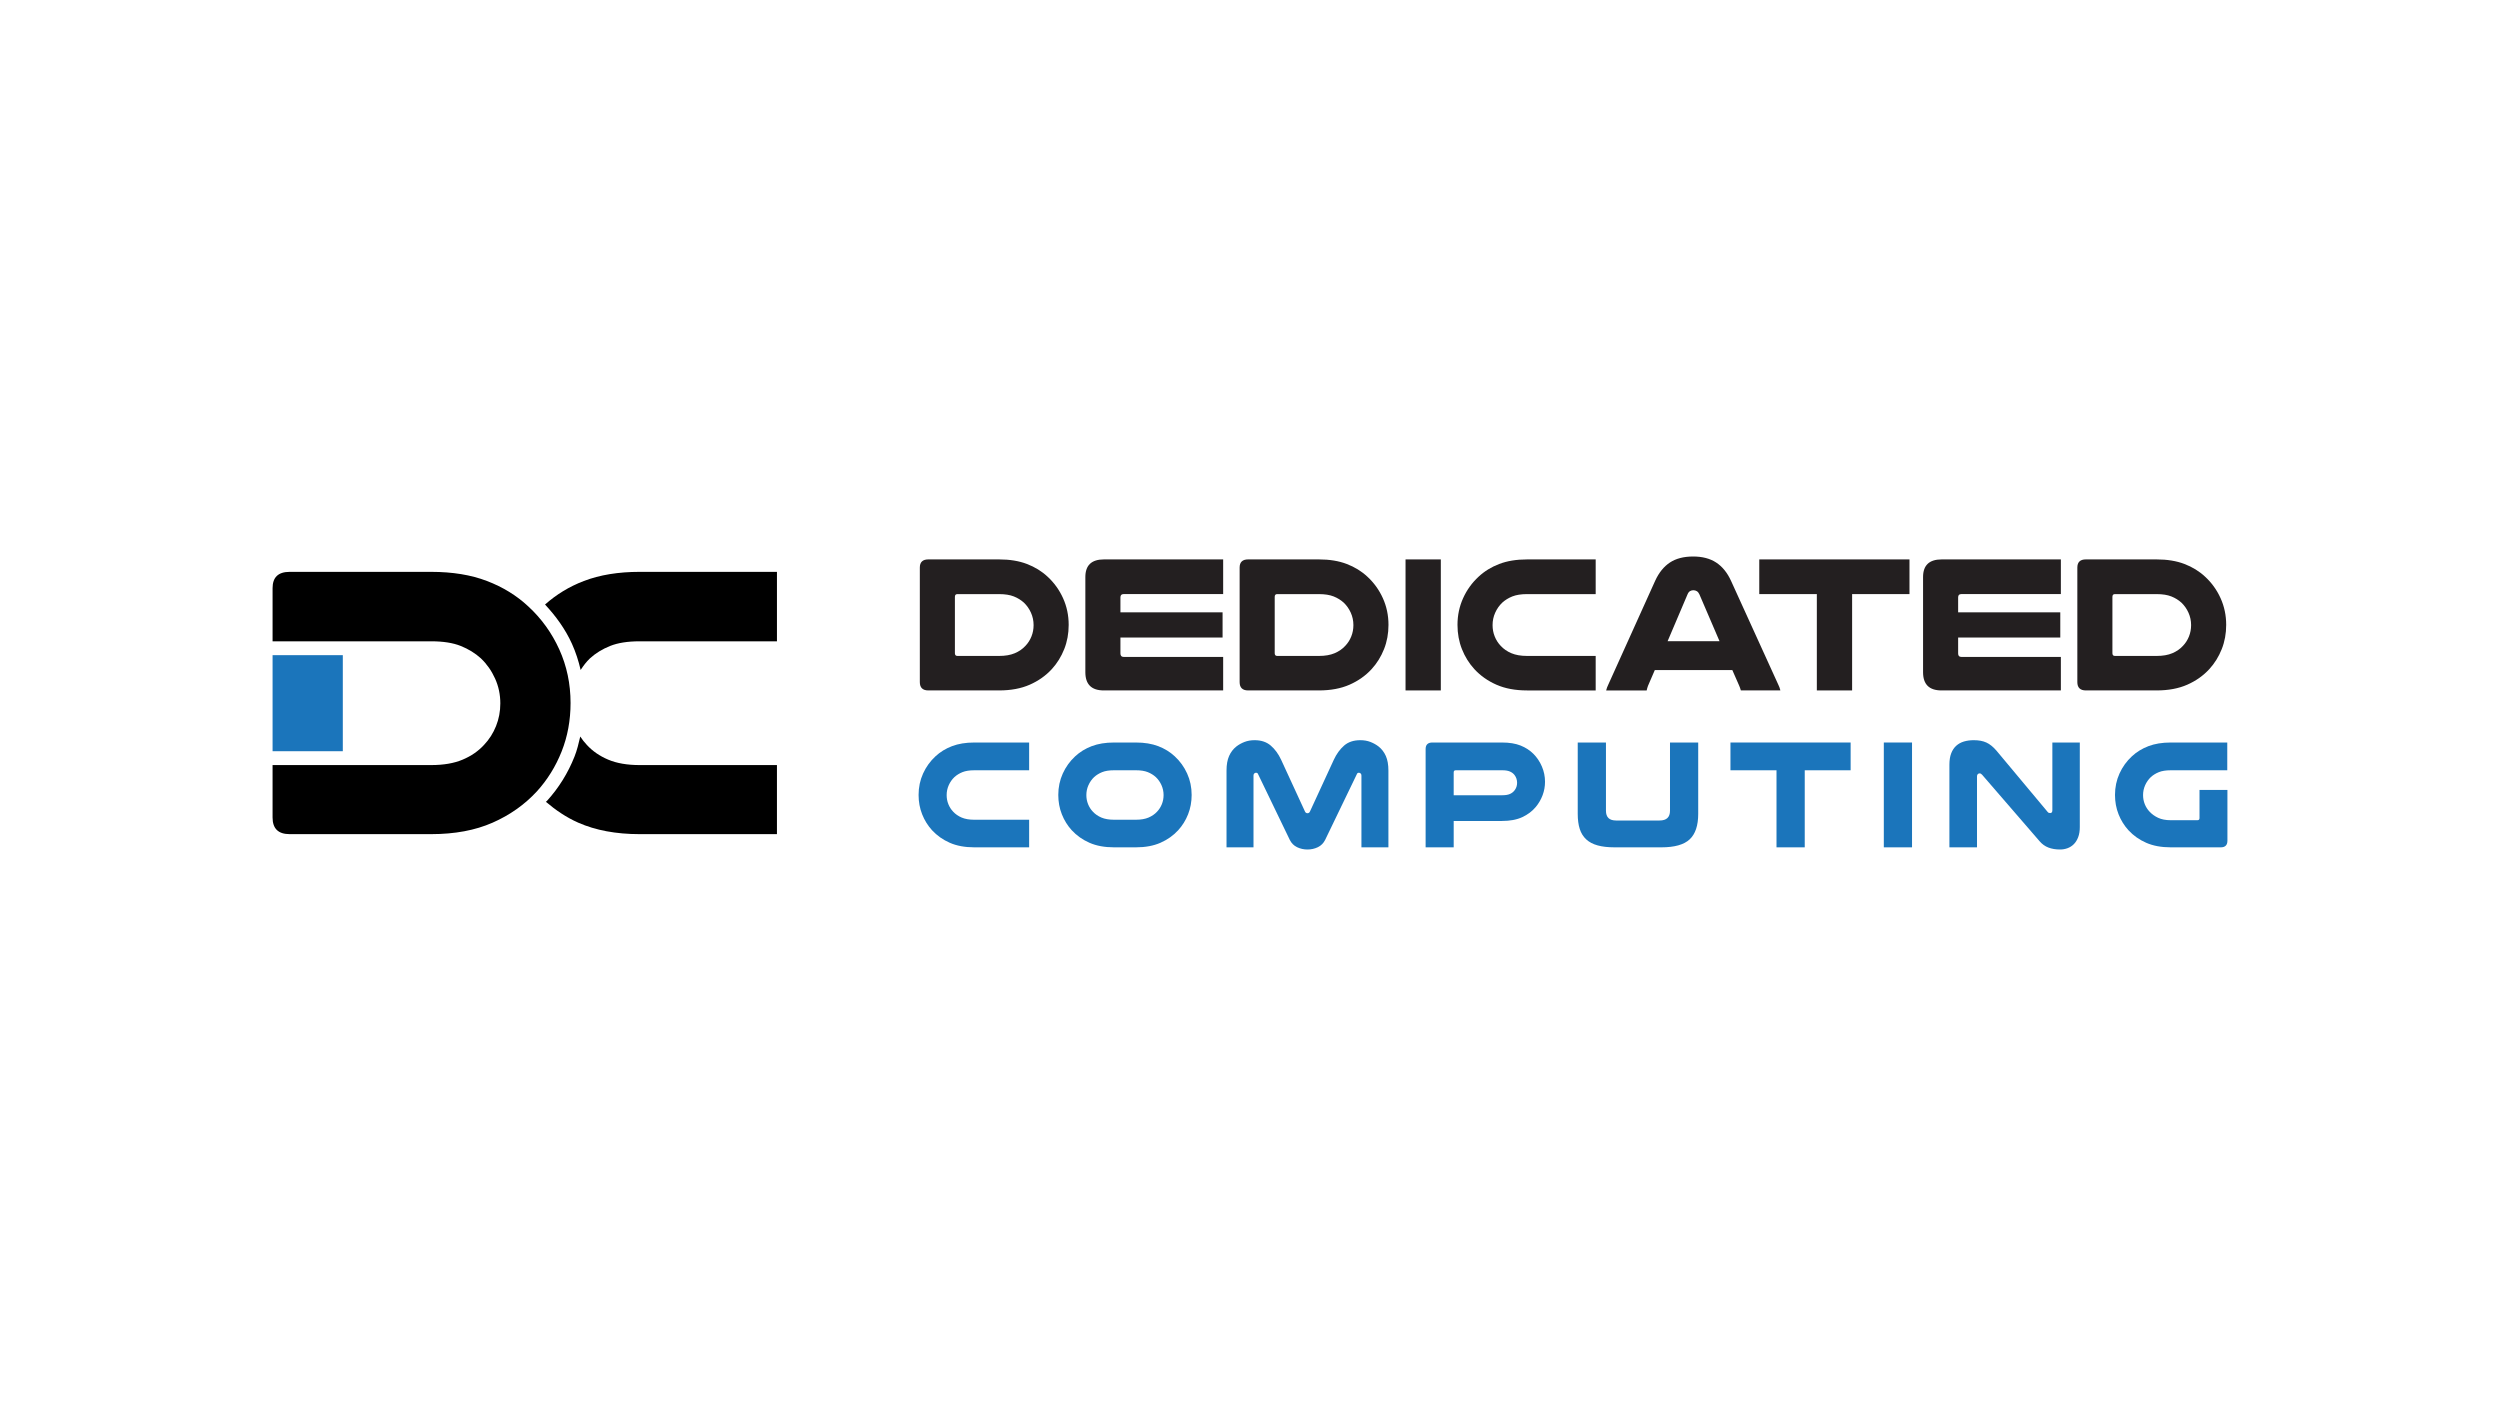<?xml version="1.0" encoding="UTF-8"?>
<svg id="LOGO" xmlns="http://www.w3.org/2000/svg" viewBox="0 0 1250 703">
  <defs>
    <style>
      .cls-1, .cls-2, .cls-3 {
        stroke-width: 0px;
      }

      .cls-2 {
        fill: #1b75bb;
      }

      .cls-3 {
        fill: #231f20;
      }
    </style>
  </defs>
  <g>
    <g>
      <path class="cls-3" d="M499.546,279.706c5.3,0,9.937.757,13.906,2.278,3.975,1.521,7.413,3.634,10.322,6.347,3.293,3.035,5.88,6.619,7.754,10.757,1.874,4.133,2.808,8.593,2.808,13.37,0,4.328-.738,8.373-2.227,12.114-1.483,3.748-3.552,7.079-6.202,9.981-3.035,3.3-6.719,5.899-11.048,7.805-4.328,1.905-9.432,2.858-15.313,2.858h-35.37c-2.846,0-4.265-1.388-4.265-4.164v-57.276c0-2.713,1.42-4.07,4.265-4.07h35.37ZM478.713,297.05c-.839,0-1.262.454-1.262,1.357v28.203c0,.902.423,1.357,1.262,1.357h20.833c3.104,0,5.716-.454,7.849-1.357,2.133-.902,3.912-2.133,5.331-3.685,1.293-1.357,2.297-2.921,3.003-4.7.713-1.773,1.066-3.666,1.066-5.666,0-2.196-.435-4.265-1.306-6.202-.871-1.943-2.051-3.622-3.54-5.041-1.42-1.293-3.098-2.328-5.035-3.104-1.943-.77-4.398-1.161-7.369-1.161h-20.833Z"/>
      <path class="cls-3" d="M611.581,279.706v17.344h-49.812c-1.035,0-1.552.549-1.552,1.647v7.464h51.074v12.6h-51.074v7.943c0,1.167.517,1.748,1.552,1.748h49.812v16.764h-59.699c-6.139,0-9.205-3.035-9.205-9.111v-47.579c0-5.88,3.098-8.82,9.3-8.82h59.604Z"/>
      <path class="cls-3" d="M659.45,279.706c5.3,0,9.937.757,13.906,2.278,3.975,1.521,7.413,3.634,10.322,6.347,3.293,3.035,5.88,6.619,7.754,10.757,1.874,4.133,2.808,8.593,2.808,13.37,0,4.328-.738,8.373-2.227,12.114-1.483,3.748-3.552,7.079-6.202,9.981-3.035,3.3-6.719,5.899-11.048,7.805-4.328,1.905-9.432,2.858-15.313,2.858h-35.37c-2.846,0-4.265-1.388-4.265-4.164v-57.276c0-2.713,1.42-4.07,4.265-4.07h35.37ZM638.617,297.05c-.839,0-1.262.454-1.262,1.357v28.203c0,.902.423,1.357,1.262,1.357h20.833c3.104,0,5.716-.454,7.849-1.357,2.133-.902,3.912-2.133,5.331-3.685,1.293-1.357,2.297-2.921,3.003-4.7.713-1.773,1.066-3.666,1.066-5.666,0-2.196-.435-4.265-1.306-6.202-.871-1.943-2.051-3.622-3.54-5.041-1.42-1.293-3.098-2.328-5.035-3.104-1.943-.77-4.398-1.161-7.369-1.161h-20.833Z"/>
      <path class="cls-3" d="M720.411,279.706v65.51h-17.641v-65.51h17.641Z"/>
      <path class="cls-3" d="M797.839,345.216h-34.304c-5.88,0-10.985-.953-15.313-2.858-4.328-1.905-8.013-4.505-11.048-7.805-2.65-2.902-4.719-6.234-6.202-9.981-1.489-3.741-2.227-7.786-2.227-12.114,0-4.776.934-9.237,2.808-13.37,1.874-4.139,4.461-7.723,7.754-10.757,2.909-2.713,6.347-4.827,10.322-6.347,3.969-1.521,8.606-2.278,13.906-2.278h34.304v17.344h-34.304c-2.972,0-5.426.391-7.369,1.161-1.937.776-3.615,1.811-5.035,3.104-1.489,1.42-2.669,3.098-3.54,5.041-.871,1.937-1.306,4.006-1.306,6.202,0,2.0.353,3.893,1.066,5.666.707,1.779,1.71,3.344,3.003,4.7,1.42,1.552,3.199,2.782,5.331,3.685,2.133.902,4.745,1.357,7.849,1.357h34.304v17.25Z"/>
      <path class="cls-3" d="M889.136,342.307c.252.517.467,1.003.625,1.457.164.448.309.934.435,1.451h-19.767c-.133-.454-.259-.858-.385-1.211-.133-.353-.259-.694-.391-1.016l-3.489-7.95h-38.765l-3.388,7.849c-.133.391-.259.776-.391,1.167-.126.385-.227.776-.29,1.161h-20.253c.126-.517.271-1.003.435-1.451.158-.454.372-.94.631-1.457l23.452-51.945c1.874-4.07,4.328-7.104,7.363-9.104,3.035-2.006,6.915-3.01,11.628-3.01,4.587,0,8.417,1.003,11.489,3.01,3.066,2,5.54,5.035,7.413,9.104l23.647,51.945ZM859.766,320.603l-10.076-23.458c-.322-.707-.745-1.224-1.262-1.546-.517-.322-1.098-.486-1.741-.486-.58,0-1.129.145-1.647.435-.517.29-.94.827-1.262,1.596l-9.981,23.458h25.969Z"/>
      <path class="cls-3" d="M954.74,279.706v17.344h-28.682v48.166h-17.641v-48.166h-28.783v-17.344h75.106Z"/>
      <path class="cls-3" d="M1030.434,279.706v17.344h-49.812c-1.035,0-1.552.549-1.552,1.647v7.464h51.074v12.6h-51.074v7.943c0,1.167.517,1.748,1.552,1.748h49.812v16.764h-59.699c-6.139,0-9.205-3.035-9.205-9.111v-47.579c0-5.88,3.098-8.82,9.3-8.82h59.604Z"/>
      <path class="cls-3" d="M1078.303,279.706c5.3,0,9.937.757,13.906,2.278,3.975,1.521,7.413,3.634,10.322,6.347,3.293,3.035,5.88,6.619,7.754,10.757,1.874,4.133,2.808,8.593,2.808,13.37,0,4.328-.738,8.373-2.227,12.114-1.483,3.748-3.552,7.079-6.202,9.981-3.035,3.3-6.719,5.899-11.048,7.805-4.328,1.905-9.432,2.858-15.313,2.858h-35.37c-2.846,0-4.265-1.388-4.265-4.164v-57.276c0-2.713,1.42-4.07,4.265-4.07h35.37ZM1057.469,297.05c-.839,0-1.262.454-1.262,1.357v28.203c0,.902.423,1.357,1.262,1.357h20.833c3.104,0,5.716-.454,7.849-1.357,2.133-.902,3.912-2.133,5.331-3.685,1.293-1.357,2.297-2.921,3.003-4.7.713-1.773,1.066-3.666,1.066-5.666,0-2.196-.435-4.265-1.306-6.202-.871-1.943-2.051-3.622-3.54-5.041-1.42-1.293-3.098-2.328-5.035-3.104-1.943-.77-4.398-1.161-7.369-1.161h-20.833Z"/>
    </g>
    <g>
      <path class="cls-2" d="M514.569,423.666h-27.446c-4.7,0-8.783-.763-12.246-2.284-3.464-1.527-6.41-3.609-8.839-6.246-2.12-2.322-3.773-4.984-4.959-7.981-1.192-2.997-1.786-6.227-1.786-9.691,0-3.823.751-7.395,2.246-10.701,1.502-3.306,3.571-6.177,6.202-8.606,2.328-2.17,5.079-3.861,8.259-5.079,3.18-1.211,6.89-1.823,11.123-1.823h27.446v13.881h-27.446c-2.372,0-4.341.309-5.887.927-1.552.625-2.896,1.451-4.032,2.486-1.192,1.136-2.133,2.48-2.833,4.032-.694,1.546-1.047,3.205-1.047,4.959,0,1.603.284,3.117.852,4.536.568,1.42,1.369,2.675,2.404,3.76,1.136,1.237,2.562,2.221,4.265,2.946,1.704.726,3.798,1.085,6.278,1.085h27.446v13.799Z"/>
      <path class="cls-2" d="M556.974,423.666c-4.7,0-8.783-.763-12.246-2.284-3.464-1.527-6.41-3.609-8.839-6.246-2.12-2.322-3.773-4.984-4.959-7.981-1.192-2.997-1.786-6.227-1.786-9.691,0-3.823.751-7.395,2.246-10.701,1.502-3.306,3.571-6.177,6.202-8.606,2.328-2.17,5.079-3.861,8.259-5.079,3.18-1.211,6.89-1.823,11.123-1.823h11.01c4.24,0,7.95.612,11.13,1.823,3.18,1.218,5.931,2.909,8.253,5.079,2.637,2.429,4.707,5.3,6.202,8.606,1.502,3.306,2.252,6.877,2.252,10.701,0,3.464-.599,6.694-1.786,9.691-1.186,2.997-2.839,5.659-4.959,7.981-2.429,2.637-5.376,4.719-8.839,6.246-3.464,1.521-7.546,2.284-12.253,2.284h-11.01ZM556.974,385.135c-2.372,0-4.341.309-5.887.927-1.552.625-2.896,1.451-4.032,2.486-1.192,1.136-2.133,2.48-2.833,4.032-.694,1.546-1.047,3.205-1.047,4.959,0,1.603.284,3.117.852,4.536.568,1.42,1.369,2.675,2.404,3.76,1.136,1.237,2.562,2.221,4.265,2.946,1.704.726,3.798,1.085,6.278,1.085h11.01c2.486,0,4.574-.36,6.284-1.085,1.704-.726,3.123-1.71,4.265-2.946,1.028-1.085,1.83-2.341,2.398-3.76.574-1.42.858-2.934.858-4.536,0-1.754-.353-3.413-1.047-4.959-.7-1.552-1.64-2.896-2.833-4.032-1.136-1.035-2.48-1.861-4.032-2.486-1.552-.618-3.514-.927-5.893-.927h-11.01Z"/>
      <path class="cls-2" d="M653.734,424.752c-1.861,0-3.596-.385-5.199-1.161s-2.814-1.994-3.64-3.647l-15.893-32.947c-.158-.416-.492-.625-1.01-.625-.309,0-.593.12-.852.353s-.391.58-.391,1.047v35.894h-13.489v-38.38c0-2.946.429-5.369,1.281-7.287.852-1.912,2.057-3.489,3.603-4.726,1.192-.934,2.549-1.691,4.076-2.29,1.521-.593,3.211-.89,5.073-.89,3.312,0,6.013.902,8.101,2.713,2.095,1.811,3.817,4.164,5.161,7.054l11.862,25.742c.259.669.694,1.01,1.319,1.01.618,0,1.054-.341,1.312-1.01l11.868-25.742c1.338-2.89,3.047-5.243,5.117-7.054,2.063-1.811,4.776-2.713,8.139-2.713,1.861,0,3.552.297,5.079.89,1.521.599,2.877,1.357,4.07,2.29,1.552,1.237,2.751,2.814,3.603,4.726.852,1.918,1.281,4.341,1.281,7.287v38.38h-13.489v-35.894c0-.467-.133-.814-.391-1.047s-.543-.353-.852-.353c-.517,0-.852.208-1.01.625l-15.893,32.947c-.827,1.653-2.038,2.871-3.64,3.647s-3.338,1.161-5.193,1.161Z"/>
      <path class="cls-2" d="M750.955,371.255c3.723,0,6.833.505,9.344,1.514,2.505,1.01,4.637,2.391,6.398,4.145,1.804,1.811,3.224,3.931,4.259,6.36,1.035,2.429,1.552,4.959,1.552,7.596,0,2.328-.397,4.562-1.199,6.707-.801,2.145-1.931,4.095-3.376,5.855-1.811,2.17-4.082,3.887-6.82,5.155-2.738,1.268-6.126,1.899-10.158,1.899h-24.108v13.18h-14.038v-49.156c0-2.17,1.136-3.256,3.413-3.256h34.733ZM751.264,397.615c1.552,0,2.808-.221,3.76-.656.959-.442,1.716-1.047,2.29-1.823.827-1.085,1.237-2.328,1.237-3.723,0-1.495-.435-2.814-1.319-3.95-.568-.726-1.331-1.293-2.284-1.71-.959-.41-2.183-.618-3.685-.618h-23.414c-.669,0-1.003.36-1.003,1.085v11.395h24.417Z"/>
      <path class="cls-2" d="M807.247,423.666c-3.312,0-6.126-.322-8.455-.972-2.328-.644-4.227-1.653-5.697-3.022-1.476-1.369-2.549-3.098-3.218-5.193-.675-2.095-1.01-4.612-1.01-7.559v-35.667h14.114v34.115c0,3.256,1.678,4.883,5.035,4.883h21.786c3.464,0,5.199-1.628,5.199-4.883v-34.115h14.108v35.667c0,5.842-1.42,10.089-4.265,12.751-2.839,2.663-7.546,3.994-14.108,3.994h-23.49Z"/>
      <path class="cls-2" d="M925.314,371.255v13.881h-22.947v38.531h-14.114v-38.531h-23.023v-13.881h60.084Z"/>
      <path class="cls-2" d="M956.015,371.255v52.412h-14.108v-52.412h14.108Z"/>
      <path class="cls-2" d="M1039.904,413.508c0,1.969-.271,3.659-.814,5.079-.543,1.426-1.268,2.587-2.17,3.489-.902.909-1.95,1.577-3.142,2.019-1.186.435-2.429.656-3.723.656-2.221,0-4.17-.322-5.849-.972-1.685-.644-3.142-1.691-4.385-3.136l-28.758-33.263c-.416-.467-.833-.694-1.243-.694-.36,0-.675.126-.927.385-.265.259-.391.618-.391,1.085v35.509h-13.799v-41.326c0-2.221.297-4.107.89-5.659.593-1.546,1.432-2.814,2.517-3.798,1.092-.978,2.379-1.691,3.88-2.133,1.495-.435,3.123-.656,4.883-.656,2.48,0,4.574.385,6.278,1.161,1.71.776,3.388,2.12,5.041,4.032l25.584,30.626c.208.259.416.429.618.505.208.076.442.114.7.114.726,0,1.085-.461,1.085-1.394v-33.881h13.723v42.254Z"/>
      <path class="cls-2" d="M1085.331,423.666c-4.7,0-8.783-.763-12.246-2.284-3.464-1.527-6.41-3.609-8.839-6.246-2.12-2.322-3.773-4.984-4.959-7.981-1.192-2.997-1.786-6.227-1.786-9.691,0-3.823.751-7.395,2.246-10.701,1.502-3.306,3.571-6.177,6.202-8.606,2.328-2.17,5.079-3.861,8.259-5.079,3.18-1.211,6.89-1.823,11.123-1.823h28.304v13.881h-28.304c-2.372,0-4.341.309-5.887.927-1.552.625-2.896,1.451-4.032,2.486-1.192,1.136-2.133,2.48-2.833,4.032-.694,1.546-1.047,3.205-1.047,4.959,0,1.603.284,3.117.852,4.536.568,1.42,1.369,2.675,2.404,3.76,1.136,1.237,2.562,2.259,4.265,3.06,1.704.801,3.798,1.205,6.278,1.205h13.414c.675,0,1.01-.366,1.01-1.085v-14.038h13.956v25.357c0,2.221-1.11,3.331-3.338,3.331h-25.042Z"/>
    </g>
  </g>
  <g>
    <rect class="cls-2" x="136.289" y="327.582" width="35.116" height="48.026"/>
    <path class="cls-1" d="M273.493,400.432c-.165.178-.381.304-.548.48,4.834,4.088,10.08,7.734,16.204,10.433,8.661,3.816,18.891,5.724,30.65,5.724h68.676v-34.534h-68.676c-6.198,0-11.435-.907-15.711-2.72-4.263-1.8-7.822-4.263-10.663-7.361-1.24-1.297-2.324-2.705-3.294-4.193-.785,3.418-1.603,6.826-2.877,10.035-3.265,8.238-7.882,15.671-13.761,22.136Z"/>
    <path class="cls-1" d="M290.32,334.989c1.349-2.101,2.846-4.077,4.647-5.797,2.842-2.585,6.211-4.655,10.095-6.211,3.884-1.556,8.796-2.328,14.737-2.328h68.676v-34.724h-68.676c-10.596,0-19.879,1.516-27.836,4.56-7.448,2.837-13.869,6.83-19.443,11.777,5.409,5.803,10.097,12.225,13.441,19.602,1.903,4.205,3.323,8.599,4.359,13.119Z"/>
    <path class="cls-1" d="M268.404,395.73c5.291-5.819,9.432-12.477,12.409-19.987,2.977-7.497,4.466-15.576,4.466-24.25,0-9.567-1.881-18.485-5.629-26.767-3.748-8.268-8.918-15.454-15.521-21.53-5.819-5.44-12.707-9.675-20.664-12.707-7.943-3.045-17.226-4.56-27.836-4.56h-70.8c-5.697,0-8.539,2.706-8.539,8.146v26.577h79.339c5.954,0,10.866.771,14.75,2.328,3.87,1.556,7.24,3.627,10.081,6.211,2.977,2.842,5.332,6.211,7.077,10.081,1.759,3.884,2.625,8.025,2.625,12.423,0,4.006-.717,7.795-2.138,11.34-1.421,3.559-3.424,6.698-6.008,9.418-2.842,3.099-6.401,5.562-10.677,7.361-4.263,1.813-9.5,2.72-15.711,2.72h-79.339v26.198c0,5.562,2.842,8.336,8.539,8.336h70.8c11.773,0,21.99-1.908,30.65-5.724,8.674-3.816,16.036-9.026,22.125-15.616Z"/>
  </g>
</svg>